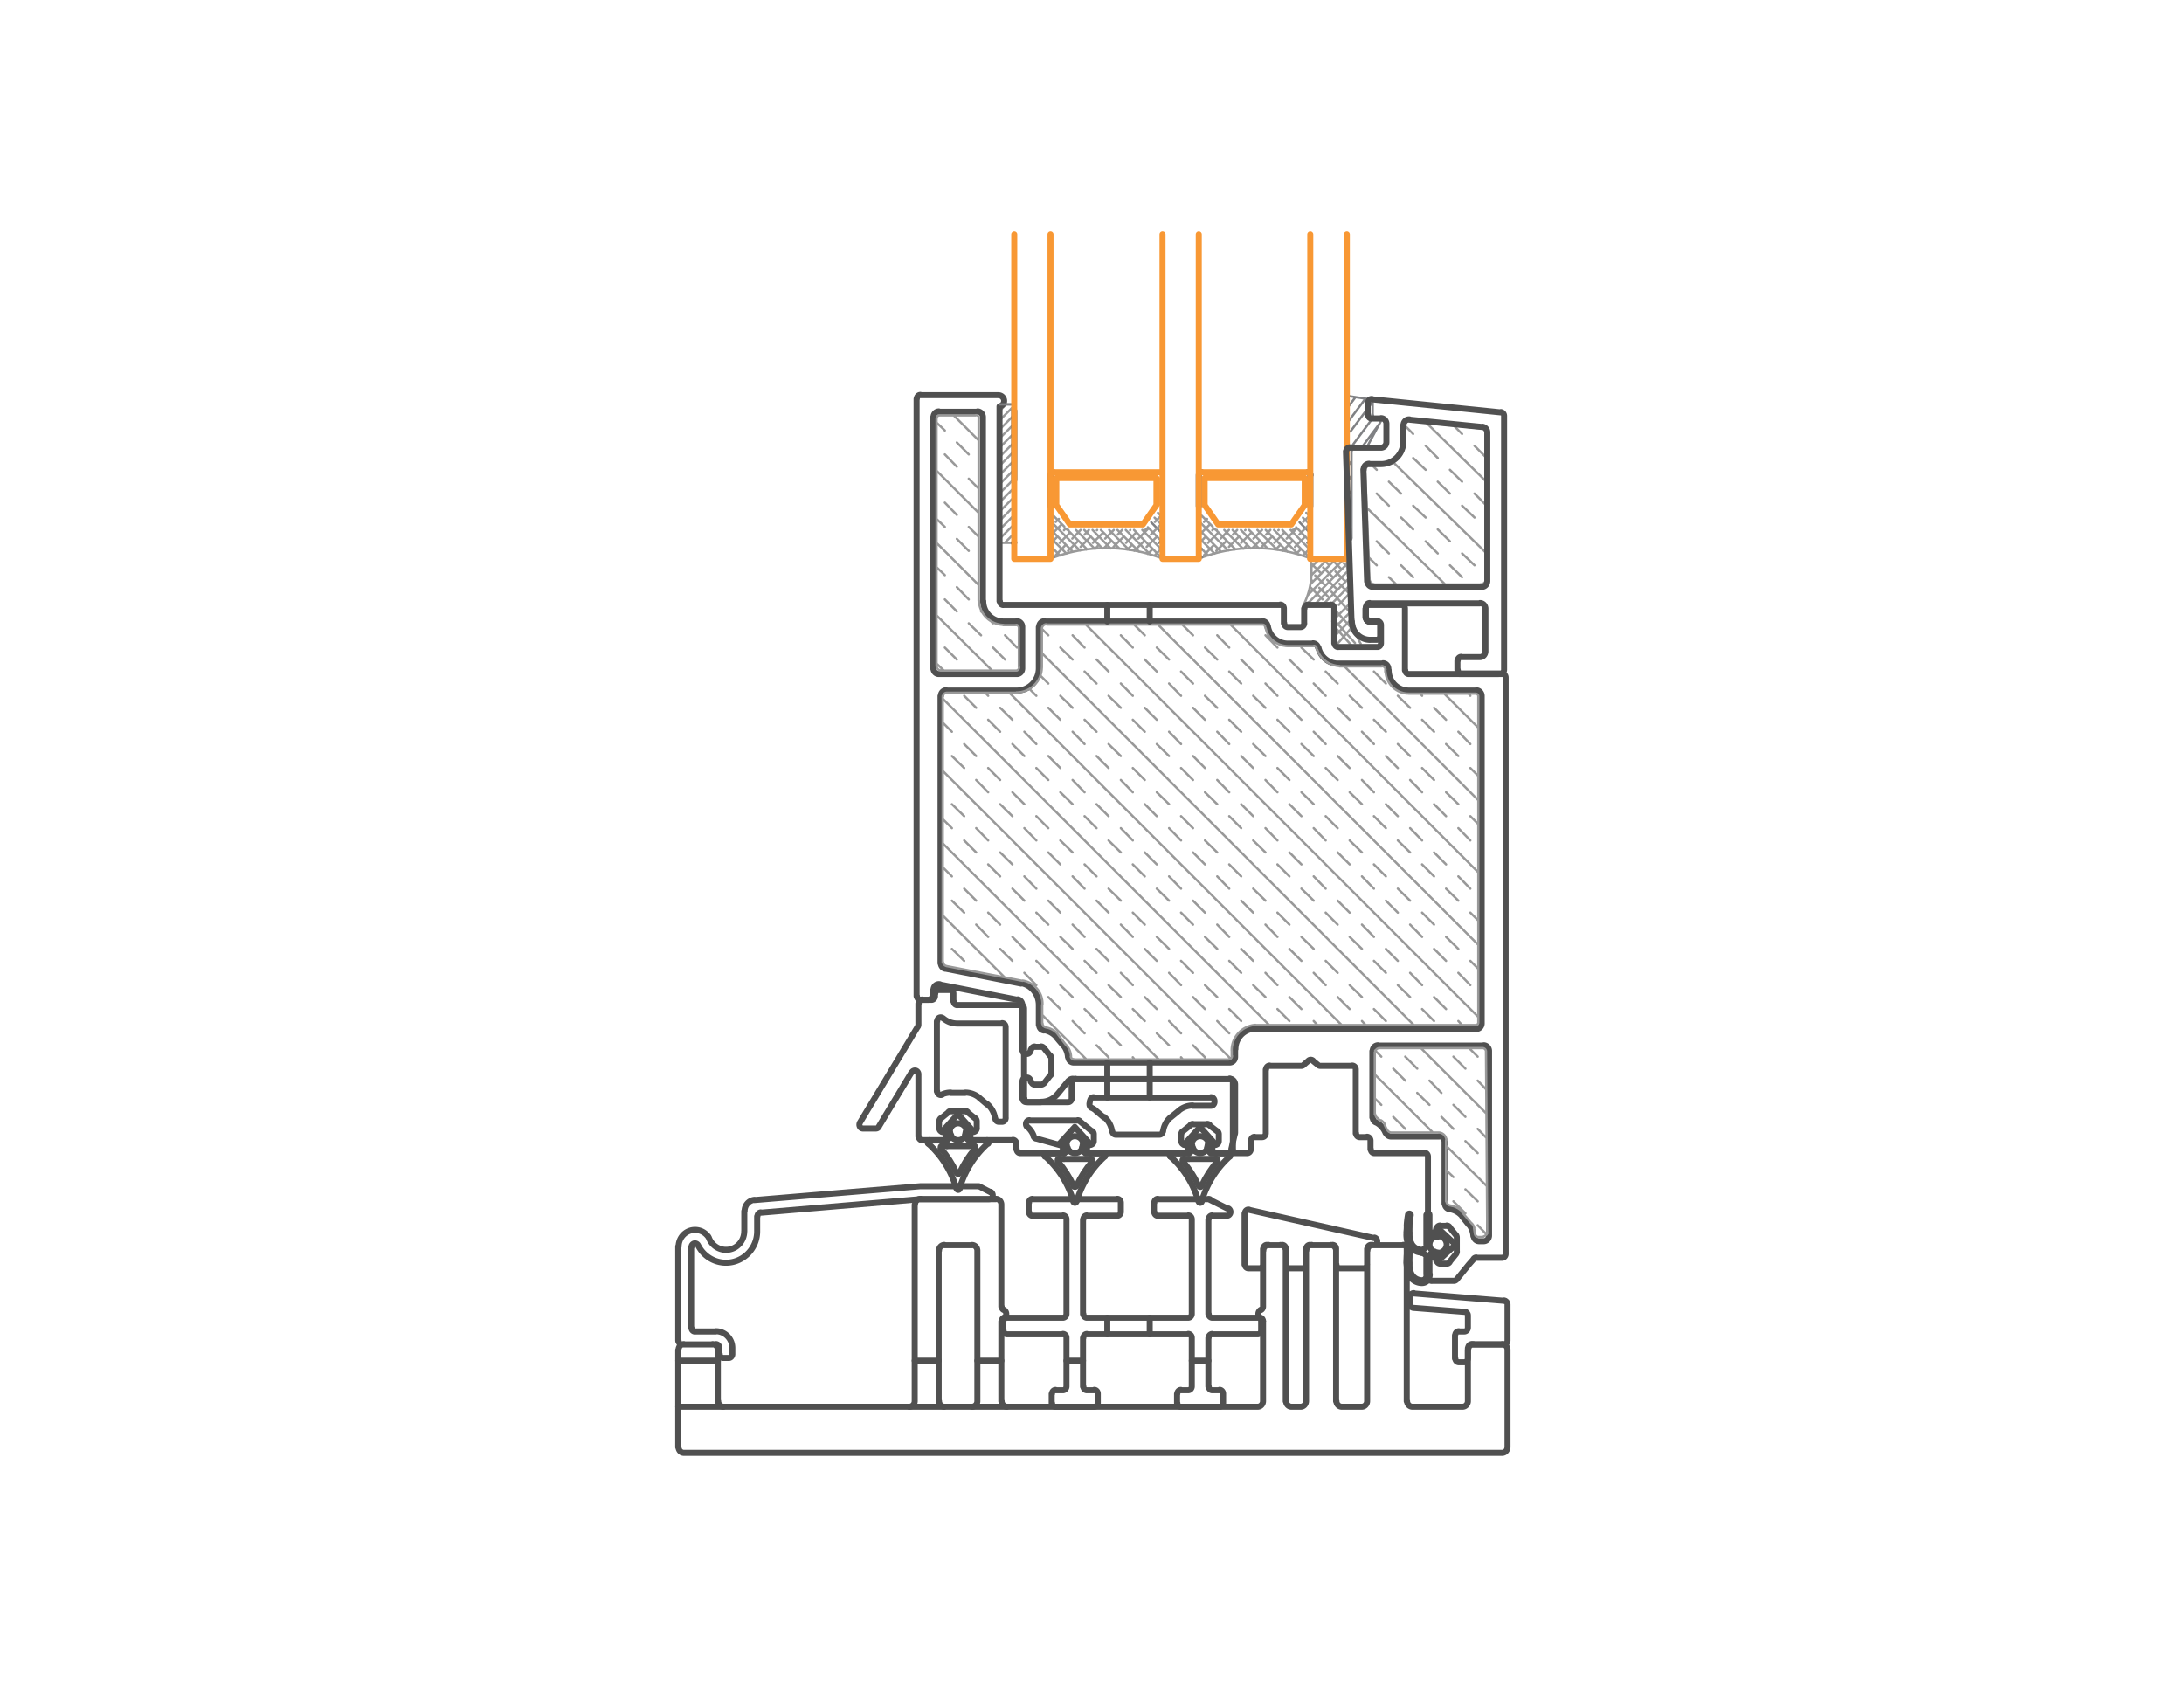 <svg xmlns="http://www.w3.org/2000/svg" viewBox="0 0 350 270"><style>.st0,.st1,.st2,.st3{fill:none;stroke:#808184;stroke-width:.367;stroke-linecap:round;stroke-linejoin:round;stroke-miterlimit:10}.st1,.st2,.st3{stroke:#999}.st2,.st3{stroke:#505050;stroke-width:.967}.st3{stroke:#f89834}</style><g id="Layer_5"><path class="st0" d="M208.26 83.71l1.72 1.77M209.98 86.52l-.49.49"/><path class="st1" d="M210.18 90.85l1.32-1.28M210.18 92.18l2.6-2.61M210.03 93.6l4.08-4.03M209.59 95.38l5.8-5.81M209.34 96.95l6.55-6.59M210.62 96.95l5.41-5.46M211.95 96.95l4.33-4.38M213.23 96.95l3.34-3.39M214.56 96.95l1.88-2.03M211.95 96.07l-2.02-2.02M213.03 95.82l-1.62-1.62M210.42 93.21l-.29-.29M216.55 98.35l-3.18-3.51M213.52 99.56l3.17-3.21M214.3 100.2l2.41-2.41M216.85 100.96l-3.18-3.51M213.77 102.08l2.74-2.78M214.16 103.39l2.6-2.98M216.86 103.74l-3.18-3.51M212.39 93.85l-1.62-1.62M214.36 94.54l-1.67-1.62M211.75 91.93l-1.62-1.62M216.28 95.18l-1.63-1.62M213.67 92.57l-1.62-1.62M215.64 93.21l-1.63-1.62M213.03 90.6L212 89.57M216.28 92.57l-.3-.34M215 91.24l-1.63-1.62M215.93 90.9l-.59-.64M215.85 89.54c.13 2.64.72 11.42 2.21 13.61M208.93 96.91c1.14-2.29 1.51-4.88 1.06-7.4M209.34 82.19l.64.64M208.8 82.97l1.18 1.18M207.71 84.5l2.27 2.31M206.83 84.94l3.15 3.2M205.5 84.94l4.48 4.53M204.17 84.94l3.94 3.94M202.84 84.94l3.5 3.5M201.51 84.94l3.2 3.2M200.18 84.94l3.01 3M198.86 84.94l2.9 2.96M197.53 84.94l2.9 2.96M196.2 84.94l3 3M192.11 82.19l2.22 2.21M194.87 84.94l3.1 3.1M192.11 83.51l4.73 4.73M192.11 84.84l3.6 3.6M192.11 86.17l2.56 2.56M192.11 87.5l1.53 1.53M209.98 87.85l-1.13 1.13M208.5 87.99l-.79.79M209.19 85.98l-1.67 1.67M209.83 84.01l-1.62 1.67M207.17 86.66l-1.62 1.63M209.98 82.53l-1.13 1.13M207.86 84.65l-1.67 1.67M205.2 87.3l-.78.79M205.84 85.34l-1.62 1.67M204.91 84.94l-.05.05M203.88 85.98l-1.68 1.67M203.58 84.94l-.69.74M201.91 86.66l-1.23 1.19M202.25 84.94l-1.38 1.38M199.89 87.3l-.59.64M200.58 85.34l-1.68 1.67M197.92 87.99l-.1.1M199.59 84.94l-.05.05M198.56 85.98l-1.62 1.67M198.26 84.94l-.68.74M196.59 86.66l-1.67 1.63M196.94 84.94l-1.33 1.38M194.57 87.3l-1.62 1.68M195.26 85.34l-1.67 1.67M194.52 84.7l-.24.29M193.24 85.98l-1.13 1.18M193.93 84.01l-1.67 1.67M193.44 83.17l-.49.49M192.6 82.68l-.49.49M210.04 89.52a24.653 24.653 0 0 0-17.89 0M207.15 84.94c.15 0 .29-.07.38-.2M194.61 84.74c.09.12.23.2.38.2"/><path class="st0" d="M192.11 88.83l.54.49M192.6 87.99l-.49.5"/><path class="st2" d="M192.11 81.1v-4.92M192.58 75.69a.47.47 0 0 0-.47.47M210.03 76.16a.47.47 0 0 0-.47-.47M209.98 76.18v4.92"/><path class="st3" d="M215.84 89.57h-5.86M192.56 75.69h16.98M195.21 84.06l-2.16-3.1v-4.34h16.04v4.34l-2.16 3.1h-11.72"/><path class="st1" d="M217.15 103.06l-3.18-3.52"/><path class="st0" d="M215.94 64.65v-1.2l4.04.62v2.46M220.41 67.11h1.09l-2.35 4.38M216.12 65.13l1.12-1.49M215.94 67.73l2.89-3.85M216.42 69.15l3.43-4.57M215.94 72.45l4.15-5.58M218.21 71.73l2.85-3.81M219.98 64.65v1.88M220.02 66.5c0 .33.19.6.41.6M220.41 67.11h1.09M222.15 67.95c0-.49-.28-.89-.63-.89M222.15 67.97v2.89M221.51 71.73c.35 0 .63-.4.63-.89M221.5 71.73h-3.54M220.02 66.5c0 .33.19.6.41.6M218.81 71.73c.13 0 .25-.09.33-.23M218.79 71.73h-1.77M217.04 71.68c-.23 0-.41.27-.41.6M216.59 72.31v13.87M215.98 86.16c0 .25.14.46.31.46s.31-.2.31-.46M215.94 74.76l.65-.86M215.94 77.12l.65-.86M215.94 79.48l.65-.86M215.94 81.85l.65-.87M215.94 84.21l.65-.87M215.98 86.42l.61-.77"/><path class="st1" d="M160.18 65.89l1.03-1.08M160.18 67.37l2.36-2.36M160.18 68.85l2.36-2.37M160.18 70.27l2.36-2.36M160.18 71.75l2.36-2.36M160.18 73.23l2.36-2.36M160.18 74.66l2.36-2.37M160.18 76.13l2.36-2.36M160.18 77.61l2.36-2.36M160.18 79.08l2.36-2.36M160.18 80.51l2.36-2.36M160.18 81.99l2.36-2.36M160.18 83.47l2.36-2.37M160.18 84.89l2.36-2.36M160.18 86.37l2.36-2.36M161.01 87.01l1.53-1.53M162.54 87.01h-2.36 2.36v-22.2h-2.36v22.2-22.2"/><path class="st0" d="M184.49 83.71l1.72 1.77M186.21 86.52l-.49.49"/><path class="st1" d="M185.57 82.19l.64.64M185.03 82.97l1.18 1.18M183.95 84.5l2.26 2.31M183.06 84.94l3.15 3.2M181.74 84.94l4.47 4.53M180.41 84.94l3.93 3.94M179.08 84.94l3.49 3.5M177.75 84.94l3.2 3.2M176.42 84.94l3 3M175.09 84.94l2.9 2.96M173.76 84.94l2.91 2.96M172.43 84.94l3 3M168.35 82.19l2.21 2.21M171.1 84.94l3.1 3.1M168.35 83.51l4.72 4.73M168.35 84.84l3.59 3.6M168.35 86.17l2.56 2.56M168.35 87.5l1.52 1.53M186.21 87.85l-1.13 1.13M184.74 87.99l-.79.79M185.43 85.98l-1.68 1.67M186.07 84.01l-1.63 1.67M183.41 86.66l-1.63 1.63M186.21 82.53l-1.13 1.13M184.1 84.65l-1.68 1.67M181.44 87.3l-.79.79M182.08 85.34l-1.62 1.67M181.14 84.94l-.04.05M180.11 85.98l-1.67 1.67M179.82 84.94l-.69.74M178.14 86.66l-1.23 1.19M178.49 84.94l-1.38 1.38M176.12 87.3l-.59.64M176.81 85.34l-1.67 1.67M174.16 87.99l-.1.1M175.83 84.94l-.05.05M174.8 85.98l-1.63 1.67M174.5 84.94l-.69.74M172.83 86.66l-1.68 1.63M173.17 84.94l-1.33 1.38M170.81 87.3l-1.63 1.68M171.5 85.34l-1.68 1.67M170.76 84.7l-.25.29M169.48 85.98l-1.13 1.18M170.17 84.01l-1.68 1.67M169.68 83.17l-.5.49M168.84 82.68l-.49.49M186.28 89.52a24.653 24.653 0 0 0-17.89 0M183.38 84.94c.15 0 .29-.07.38-.2M170.84 84.74c.09.12.23.2.38.2"/><path class="st2" d="M202.41 211.78v12.8M201.55 225.46c.48 0 .86-.41.86-.91M201.52 225.46h-40.16M160.52 224.55c0 .5.39.91.86.91M160.47 224.58v-12.8M160.84 211.2a.63.63 0 0 0-.32.55"/><path class="st2" d="M160.83 211.26c.26-.13.43-.39.43-.68s-.17-.56-.43-.68M160.52 209.39c0 .23.12.45.32.55M160.47 209.42v-16.34M160.47 193.05c0-.5-.39-.91-.86-.91M159.59 192.19h-12.11M147.5 192.14c-.48 0-.86.41-.86.91M146.59 193.08v31.5M145.73 225.46c.48 0 .86-.41.86-.91M145.71 225.46h-29.78M115.09 224.55c0 .5.39.91.86.91M115.04 224.58v-8.22M115.04 216.33c0-.5-.39-.91-.86-.91M114.16 215.47h-4.58M109.6 215.42c-.48 0-.86.41-.86.91M108.69 216.36v15.6M108.74 231.94c0 .5.39.91.86.91M109.58 232.85H240.7M240.72 232.85c.48 0 .86-.41.86-.91M241.59 216.33c0-.5-.39-.91-.86-.91M240.7 215.47h-4.58M236.15 215.42c-.48 0-.86.41-.86.91M235.24 216.36v8.22M234.38 225.46c.48 0 .86-.41.86-.91M234.35 225.46h-8.02M225.49 224.55c0 .5.39.91.86.91M225.44 224.58v-24.42M225.44 200.14c0-.34-.25-.62-.57-.62M224.85 199.57h-4.87M220 199.52c-.48 0-.86.41-.86.91M219.09 200.46v24.12M218.23 225.46c.48 0 .86-.41.86-.91M218.21 225.46h-3.2M214.17 224.55c0 .5.39.91.86.91M214.12 224.58v-24.12M214.12 200.44c0-.5-.39-.91-.86-.91M213.24 199.57h-3.06M210.21 199.52c-.48 0-.86.41-.86.91M209.3 200.46v24.12M208.44 225.46c.48 0 .86-.41.86-.91M208.41 225.46h-1.47M206.1 224.55c0 .5.39.91.86.91M206.05 224.58v-24.12M206.05 200.44c0-.5-.39-.91-.86-.91M205.16 199.57h-1.87M203.32 199.52c-.48 0-.86.41-.86.91M202.41 200.46v8.96M202.09 209.95c.19-.1.32-.32.32-.55M202.09 209.89c-.26.13-.43.39-.43.68s.17.56.43.68M202.41 211.76c0-.23-.12-.45-.32-.55M156.63 200.46v24.12M155.77 225.46c.48 0 .86-.41.86-.91M155.75 225.46h-4.43M150.48 224.55c0 .5.39.91.86.91M150.43 224.58v-24.12M151.34 199.52c-.48 0-.86.41-.86.91M151.32 199.57h4.43M156.63 200.44c0-.5-.39-.91-.86-.91M225.93 209.02v-1.13M225.98 209c0 .32.23.59.52.61M226.6 207.25a.542.542 0 0 0-.43.16c-.12.12-.18.28-.18.45M170.32 222.81h-1.19M169.16 222.76c-.31 0-.57.28-.57.62M168.54 223.4v1.47M168.59 224.85c0 .34.25.62.57.62M169.13 225.46h6.21M175.36 225.46c.31 0 .57-.28.57-.62M175.93 224.87v-1.47M175.93 223.37c0-.34-.25-.62-.57-.62M175.34 222.81h-1.18M173.61 222.19c0 .34.25.62.57.62M173.56 222.22v-7.78M174.18 213.8c-.31 0-.57.28-.57.62M174.16 213.85h16.24M190.99 214.41c0-.34-.25-.62-.57-.62M190.99 214.44v7.78M190.42 222.81c.31 0 .57-.28.57-.62M190.4 222.81h-1.18M189.24 222.76c-.31 0-.57.28-.57.62M188.63 223.4v1.47M188.67 224.85c0 .34.25.62.57.62M189.22 225.46h6.2M195.44 225.46c.31 0 .57-.28.57-.62M196.01 224.87v-1.47M196.01 223.37c0-.34-.25-.62-.57-.62M195.42 222.81h-1.18M193.7 222.19c0 .34.25.62.57.62M193.65 222.22v-7.78M194.26 213.8c-.31 0-.57.28-.57.62M194.24 213.85h7.28M201.55 213.85c.31 0 .57-.28.57-.62M202.11 213.26v-1.48M202.11 211.76c0-.34-.25-.62-.57-.62M201.52 211.19h-7.28M193.7 210.57c0 .34.25.62.57.62M193.65 210.6v-15.16M194.26 194.8c-.31 0-.57.28-.57.62M194.24 194.85h2.36M196.62 194.85c.26 0 .49-.2.55-.47a.626.626 0 0 0-.3-.69M196.85 193.77l-2.96-1.48M193.92 192.21a.573.573 0 0 0-.25-.06M193.65 192.19h-8.13M185.55 192.14c-.31 0-.57.28-.57.62M184.93 192.78v1.48M184.98 194.23c0 .34.25.62.57.62M185.52 194.85h4.88M190.99 195.42c0-.34-.25-.62-.57-.62M190.99 195.44v15.16M190.42 211.19c.31 0 .57-.28.57-.62M190.4 211.19h-16.24M173.61 210.57c0 .34.25.62.57.62M173.56 210.6v-15.16M174.18 194.8c-.31 0-.57.28-.57.62M174.16 194.85h4.87M179.05 194.85c.31 0 .57-.28.57-.62M179.62 194.26v-1.48M179.62 192.76c0-.34-.25-.62-.57-.62M179.03 192.19h-13.59M165.47 192.14c-.31 0-.57.28-.57.62M164.85 192.78v1.48M164.9 194.23c0 .34.25.62.57.62M165.44 194.85h4.88M170.91 195.42c0-.34-.25-.62-.57-.62M170.91 195.44v15.16M170.34 211.19c.31 0 .57-.28.57-.62M170.32 211.19h-8.96M161.38 211.14c-.31 0-.57.28-.57.62M160.77 211.78v1.48M160.82 213.23c0 .34.25.62.57.62M161.36 213.85h8.96M170.91 214.41c0-.34-.25-.62-.57-.62M170.91 214.44v7.78M170.34 222.81c.31 0 .57-.28.57-.62M164.98 179.54c-.24 0-.45.16-.53.41-.08.24-.01.52.17.68M164.95 179.59h7.73M173.06 179.68a.543.543 0 0 0-.36-.14M173.02 179.69l2.02 1.67M175.29 181.78c0-.18-.08-.36-.21-.48M175.29 181.81v1.08M174.87 183.46c.25-.07.42-.32.42-.59M174.84 183.48l-.24.05M174.62 183.45c-.25.07-.42.32-.42.59M174.16 184.07v.15M174.2 184.19c0 .34.25.62.57.62M174.75 184.81h15.06M189.83 184.81c.31 0 .57-.28.57-.62M190.4 184.22v-.15M190.4 184.05c0-.28-.17-.52-.42-.59M189.95 183.53l-.24-.05M189.31 182.86c0 .28.17.52.42.59M189.27 182.89v-1.08M189.52 181.31a.65.65 0 0 0-.21.48M189.51 181.36l1.28-1.03M191.16 180.13c-.13 0-.26.05-.36.14M191.14 180.18h2.31M193.83 180.27a.543.543 0 0 0-.36-.14M193.79 180.33l1.33 1.03M195.32 181.78c0-.18-.08-.36-.21-.48M195.32 181.81v1.08M194.9 183.46c.25-.07.42-.32.42-.59M194.88 183.48l-.25.05M194.7 183.45c-.25.07-.42.32-.42.59M194.24 184.07v.15M194.29 184.19c0 .34.25.62.57.62M194.83 184.81h2.16M197.02 184.81c.31 0 .57-.28.57-.62M197.58 184.22v-10.68M197.58 173.51c0-.34-.25-.62-.57-.62M196.99 172.95h-24.66M172.36 172.9c-.31 0-.57.28-.57.62M171.74 173.54v2.51M171.18 176.64c.31 0 .57-.28.57-.62M171.15 176.64h-6.44M164.16 176.02c0 .34.25.62.57.62M164.11 176.05v-14.37M164.11 161.65c0-.34-.25-.62-.57-.62M163.52 161.08h-10.14M152.84 160.47c0 .34.25.62.57.62M152.79 160.49v-1.23M152.79 159.24c0-.34-.25-.62-.57-.62M152.2 158.67h-1.77M150.46 158.62c-.31 0-.57.28-.57.62M149.84 159.26v.4M149.27 160.25c.31 0 .57-.28.57-.62M149.25 160.25h-1.48M147.8 160.2c-.31 0-.57.28-.57.62M147.18 160.84v3.39M147.1 164.53c.05-.1.08-.21.08-.32M147.08 164.53l-9.3 15.45M137.81 179.94c-.11.19-.11.43-.01.62s.29.31.49.31M138.27 180.87h2.07M140.37 180.87c.2 0 .38-.11.48-.3M140.83 180.58l5.22-8.67M147.18 172.18c0-.28-.17-.52-.41-.59a.557.557 0 0 0-.64.28M147.18 172.21v9.94M147.23 182.13c0 .34.25.62.57.62M147.77 182.74h3.25M151.05 182.74c.31 0 .57-.28.57-.62M151.61 182.15V182M151.61 181.98c0-.28-.17-.52-.42-.59M151.17 181.46l-.25-.05M150.53 180.8c0 .28.17.52.42.59M150.48 180.82v-1.08M150.74 179.24a.65.65 0 0 0-.21.48M150.73 179.3l1.28-1.04M152.38 178.07c-.13 0-.26.05-.36.14M152.35 178.11h2.31M155.05 178.2a.543.543 0 0 0-.36-.14M155.06 178.26l1.28 1.04M156.53 179.71c0-.18-.08-.36-.21-.48M156.53 179.74v1.08M156.12 181.39c.25-.07.42-.32.42-.59M156.09 181.41l-.24.05M155.92 181.38c-.25.07-.42.32-.42.59M155.45 182v.15M155.5 182.13c0 .34.25.62.57.62M156.04 182.74h6.25M162.88 183.31c0-.34-.25-.62-.57-.62M162.88 183.33v.89M162.93 184.19c0 .34.25.62.57.62M163.47 184.81h6.26M169.75 184.81c.31 0 .57-.28.57-.62M170.32 184.22v-.15M170.32 184.05c0-.28-.17-.52-.42-.59M169.87 183.53l-3.89-1.08M165.63 182.1c.06.18.21.32.38.38M165.66 182.05c-.22-.58-.58-1.09-1.06-1.49M187.65 179.02a3.63 3.63 0 0 0-1.26 2.3M187.59 179.1l1.33-1.08M191.16 177.18c-.81 0-1.6.29-2.23.81M191.14 177.23h2.9M194.06 177.23c.31 0 .57-.28.57-.62M194.63 176.64v-.15M194.63 176.47c0-.34-.25-.62-.57-.62M194.04 175.9h-18.8M175.26 175.85c-.29 0-.53.24-.56.55M174.59 176.88c.04-.16.07-.31.08-.47M174.61 176.86c-.06.28.06.58.31.7M175.62 177.99c-.22-.19-.47-.34-.73-.47M175.63 178.02l1.28 1.08M178.21 181.32a3.63 3.63 0 0 0-1.26-2.3M178.25 181.32c.04.31.28.54.56.54M178.78 181.86h6.99M185.8 181.86c.28 0 .52-.23.56-.54M152.35 175.16h2.31M156.92 175.92c-.63-.52-1.42-.81-2.23-.81M156.93 175.95l1.28 1.08M159.46 179.25a3.63 3.63 0 0 0-1.26-2.3M159.49 179.25c.04.31.28.54.56.54M160.03 179.79h.54M160.6 179.79c.31 0 .57-.28.57-.62M161.16 179.2v-14.57M161.16 164.6c0-.34-.25-.62-.57-.62M160.57 164.04h-7.19M151.15 163.2c.63.54 1.43.84 2.26.84M151.12 163.2a.535.535 0 0 0-.6-.09c-.2.1-.33.32-.33.56M150.14 163.69v11.23M150.19 174.89c0 .21.1.4.26.51.16.11.36.13.54.05M152.38 175.11c-.49 0-.97.1-1.41.3M226.57 207.3l14.47 1.18M226.48 209.61l8.22.64M219.68 199.57h.45M220.15 199.57c.29 0 .53-.24.56-.55.03-.31-.16-.6-.44-.67M220.27 198.44l-20.08-4.53M200.19 193.88c-.17-.04-.34 0-.48.12a.65.65 0 0 0-.21.48M199.45 194.5v8.18M199.5 202.65c0 .34.25.62.57.62M200.04 203.27h1.78M201.84 203.27c.31 0 .57-.28.57-.62M202.41 202.68v-2.52M203.02 199.52c-.31 0-.57.28-.57.62M203 199.57h2.46M206.05 200.14c0-.34-.25-.62-.57-.62M206.05 200.16v2.52M206.1 202.65c0 .34.25.62.57.62M206.64 203.27h2.07M208.73 203.27c.31 0 .57-.28.57-.62M209.3 202.68v-2.52M209.91 199.52c-.31 0-.57.28-.57.62M209.89 199.57h3.64M214.12 200.14c0-.34-.25-.62-.57-.62M214.12 200.16v2.52M214.17 202.65c0 .34.25.62.57.62M214.71 203.27h3.79M218.53 203.27c.31 0 .57-.28.57-.62M219.09 202.68v-2.52M219.71 199.52c-.31 0-.57.28-.57.62M241.59 231.96v-15.6M115.29 217.05v-.99M115.29 216.04c0-.34-.25-.62-.57-.62M114.7 215.47h-5.42M108.74 214.86c0 .34.25.62.57.62M113.5 198.21a2.595 2.595 0 0 0-2.94-.96c-1.08.36-1.81 1.39-1.81 2.55M113.58 198.35c-.02-.05-.04-.1-.07-.15M113.6 198.37c.49 1.35 1.87 2.15 3.26 1.9 1.4-.25 2.41-1.49 2.41-2.93M119.28 197.36v-3.25M120.93 192.3c-.91.08-1.6.86-1.6 1.79M120.9 192.34l26.58-2.22h9.4l1.92.99"/><path class="st2" d="M158.53 192.19c.26 0 .49-.2.55-.47a.626.626 0 0 0-.3-.69M158.5 192.19h-10.92M147.6 192.14h-.05M147.53 192.19l-25.65 2.17M121.91 194.31c-.29.03-.52.29-.52.61M121.34 194.95v2.41M111.9 199.64c1.05 2.07 3.38 3.15 5.62 2.6a5.034 5.034 0 0 0 3.82-4.9M111.88 199.61a.566.566 0 0 0-.64-.32.61.61 0 0 0-.43.6M110.76 199.92v12.89M111.35 213.4h3.35M110.81 212.79c0 .34.25.62.57.62M117.36 216.04c0-1.48-1.18-2.68-2.63-2.68M117.36 216.06v.99M116.79 217.64c.31 0 .57-.28.57-.62M116.77 217.64h-.89M115.34 217.02c0 .34.25.62.57.62M229.48 198.52c-.25.25-.39.58-.39.93s.14.69.39.93M229.92 198.31c-.18.03-.34.11-.46.23M229.92 198.29l.74-.14M230.72 200.78c.65-.12 1.12-.68 1.12-1.33s-.47-1.22-1.12-1.33M230.66 200.8l-.74-.14M229.46 200.36c.13.12.29.2.46.23M225.89 197.81c-.01.43.05.87.18 1.28M225.89 197.49v.32M225.88 197.51v-.54M225.89 196.41c0 .18 0 .35-.01.53M225.9 196.12c-.01.09-.01.19-.01.28M226.08 194.78c-.08.44-.14.89-.18 1.34M226.08 194.76a.216.216 0 0 0-.18-.25.233.233 0 0 0-.26.17M225.64 194.7c-.08.46-.14.92-.18 1.38M225.46 196.08c-.01.1-.01.21-.02.31M225.45 196.4c0 .18 0 .35-.01.53M225.39 197.51l.05-.54M225.44 197.49v.32M225.39 197.8c-.01.48.06.96.2 1.43M225.67 199.18c.32.91 1.16 1.54 2.13 1.57M228.64 201.67c0-.46-.39-.84-.88-.86M228.59 201.69v2.56M228.53 204.77c.07-.17.11-.35.11-.54M227.88 205.19c.28 0 .54-.17.66-.43M226.09 203.92c.27.76.98 1.27 1.79 1.27M225.89 202.68c-.01.43.05.86.18 1.27M225.89 202.32v.32M225.88 202.38v-.59M225.89 201.23c0 .18 0 .35-.01.53M225.9 200.99c-.01.09-.01.19-.01.28M226 200.12c-.04.29-.08.58-.1.87"/><path class="st2" d="M226.02 200.11a.218.218 0 0 0-.28-.28.23.23 0 0 0-.15.18M225.54 200.02l-.1 1.28-.05 1.08.2 1.72M225.67 204.05c.32.94 1.21 1.58 2.21 1.58M227.88 205.63c.48 0 .92-.27 1.11-.69M228.98 204.96c.1-.23.15-.48.15-.74M229.08 204.25v-3.05M229.4 200.96c-.06-.01-.13 0-.18.05-.05.04-.08.1-.08.17"/><path class="st2" d="M229.33 201l1.28.25v.69l2.66-2.46-2.66-2.47v.74l-1.28.2"/><path class="st2" d="M229.13 197.73c0 .07.03.13.08.17.05.04.12.06.18.05M229.08 197.75v-3.05M229.08 194.68c0-.12-.1-.22-.22-.22s-.22.1-.22.22M228.59 194.7v4.78M227.63 200.31c.26.03.52-.05.71-.21.19-.16.3-.4.3-.64M226.09 199.04c.24.69.85 1.18 1.58 1.27M108.69 199.82v15.06M241.59 214.88v-5.81M241.59 209.05c0-.32-.23-.59-.52-.61M235.24 212.81v-1.96M235.24 210.82c0-.32-.23-.59-.52-.61M235.83 215.47H241M233.76 213.4h.89M234.67 213.4c.31 0 .57-.28.57-.62M241.02 215.47c.31 0 .57-.28.57-.62M235.24 216.06v1.68M235.85 215.42c-.31 0-.57.28-.57.62M233.17 214v3.74M233.22 217.71c0 .34.25.62.57.62M233.78 213.36c-.31 0-.57.28-.57.62M234.65 218.33h-.89M234.67 218.33c.31 0 .57-.28.57-.62M173.42 183.97l.14-.74M173.59 183.22c-.12-.65-.68-1.12-1.33-1.12-.66 0-1.22.47-1.33 1.12M170.91 183.23l.14.74M171.12 183.97c.03.18.11.34.23.46"/><path class="st2" d="M171.33 184.42c.25.25.58.39.93.39.35 0 .69-.14.93-.39M173.17 184.44c.12-.13.2-.29.23-.46"/><path class="st2" d="M170.71 184.56l-.2-1.23h-.74l2.47-2.71 2.46 2.71h-.69l-.25 1.23M173.77 184.55c-.01.06 0 .13.05.18.04.05.1.08.17.08M173.96 184.86h2.9M177.07 185.37c.08-.09.11-.23.07-.35-.04-.12-.14-.21-.25-.21M177.1 185.31a15.468 15.468 0 0 0-4.54 7.21M172 192.55c.03.14.14.23.26.23s.23-.09.26-.23M172.01 192.52c-.81-2.78-2.38-5.28-4.54-7.21M167.63 184.81c-.11 0-.21.08-.25.21-.04.12-.01.26.07.35M167.61 184.86h2.9"/><path class="st2" d="M170.54 184.81c.07 0 .13-.03.17-.08.04-.05.06-.12.05-.18M193.45 183.97l.15-.74M193.67 183.22c-.12-.65-.68-1.12-1.33-1.12-.66 0-1.22.47-1.33 1.12M190.99 183.23l.15.74M191.2 183.97c.03.18.11.34.23.46"/><path class="st2" d="M191.41 184.42c.25.25.58.39.93.39s.69-.14.93-.39M193.25 184.44c.12-.13.2-.29.23-.46"/><path class="st2" d="M190.79 184.56l-.24-1.23h-.69l2.46-2.71 2.41 2.71h-.69l-.25 1.23M193.85 184.55c-.01.06 0 .13.05.18.04.05.1.08.17.08M194.04 184.86h2.85M197.1 185.37c.08-.09.11-.23.07-.35-.04-.12-.14-.21-.25-.21M197.13 185.31a15.468 15.468 0 0 0-4.54 7.21M192.08 192.55c.03.14.14.23.26.23s.23-.09.26-.23M192.05 192.52c-.81-2.78-2.38-5.28-4.54-7.21"/><path class="st2" d="M187.72 184.81c-.11 0-.21.08-.25.21-.04.12-.01.26.07.35M187.69 184.86h2.86M190.57 184.81c.07 0 .13-.03.17-.08.04-.05.06-.12.05-.18M154.66 181.9l.15-.73M154.89 181.15c-.12-.65-.68-1.12-1.33-1.12-.66 0-1.22.47-1.33 1.12M152.2 181.17l.15.73M152.42 181.9c.03.18.11.34.23.46"/><path class="st2" d="M152.62 182.35c.25.25.58.39.93.39.35 0 .69-.14.93-.39M154.47 182.37c.12-.13.2-.29.23-.46"/><path class="st2" d="M152.01 182.5l-.25-1.24h-.69l2.46-2.7 2.41 2.7h-.69l-.24 1.24M155.06 182.48c-.01.06 0 .13.05.18.04.05.1.08.17.08M155.25 182.79h2.91M158.36 183.3c.08-.09.11-.23.07-.35s-.14-.21-.25-.21M158.34 183.24a15.468 15.468 0 0 0-4.54 7.21M153.3 190.48c.03.14.14.23.26.23s.23-.09.26-.23M153.26 190.46c-.81-2.78-2.38-5.28-4.54-7.21"/><path class="st2" d="M148.93 182.74c-.11 0-.21.08-.25.21-.04.12-.01.26.07.35M148.91 182.79h2.85M151.78 182.74c.07 0 .13-.03.17-.08.04-.05.06-.12.05-.18M151.76 183.68h4.28M156.26 184.1c-1 1.16-1.83 2.46-2.47 3.86"/><path class="st2" d="M156.27 184.16c.07-.09.08-.23.04-.34-.04-.11-.14-.19-.25-.19M153.28 187.96c-.64-1.4-1.47-2.7-2.47-3.86M153.31 187.97c.04.11.14.19.25.19s.2-.07.25-.19"/><path class="st2" d="M151 183.63c-.11 0-.2.07-.25.19-.04.11-.03.25.04.34M150.97 183.68h.79M170.51 185.74h4.24M175.01 186.17c-1 1.16-1.83 2.46-2.47 3.86"/><path class="st2" d="M174.98 186.22c.07-.09.08-.23.04-.34-.04-.11-.14-.19-.25-.19M172.03 190.03c-.64-1.4-1.47-2.7-2.47-3.86M172.01 190.04c.04.11.14.19.25.19.11 0 .2-.07.25-.19M169.75 185.69c-.11 0-.2.07-.25.19-.04.11-.03.25.04.34M169.73 185.74h.78M190.55 185.74h4.28M195.05 186.17c-1 1.16-1.83 2.46-2.47 3.86"/><path class="st2" d="M195.06 186.22c.07-.09.08-.23.04-.34-.04-.11-.14-.19-.25-.19M192.06 190.03c-.64-1.4-1.47-2.7-2.47-3.86M192.1 190.04c.04.11.14.19.25.19.11 0 .2-.07.25-.19M189.78 185.69c-.11 0-.2.07-.25.19-.04.11-.03.25.04.34M189.76 185.74h.79M157.52 66.85c0-.5-.39-.91-.86-.91M157.52 66.88v29.48M157.57 96.34c0 1.81 1.44 3.27 3.22 3.27M160.77 99.61h2.16M163.82 100.47c0-.5-.39-.91-.86-.91M163.82 100.5v6.64M162.96 108.03c.48 0 .86-.41.86-.91M162.93 108.03h-12.5M149.59 107.12c0 .5.39.91.86.91M149.55 107.14V66.88M150.46 65.94c-.48 0-.86.41-.86.91M150.43 65.99h6.2M166.48 161.06c0-1.71-1.19-3.18-2.85-3.5M163.62 157.64l-12.2-2.41M150.78 154.37c0 .44.29.81.7.89M150.73 154.39v-42.82M151.64 110.63c-.48 0-.86.41-.86.91M151.61 110.68h11.32M162.96 110.68c1.94 0 3.52-1.6 3.52-3.57M166.48 107.14v-6.64M167.39 99.56c-.48 0-.86.41-.86.91M167.36 99.61h34.9M203.14 100.34c-.06-.45-.42-.78-.85-.78M203.18 100.34c.23 1.61 1.59 2.81 3.19 2.81M206.34 103.15h4.04M211.24 103.81c-.09-.41-.44-.71-.84-.71M211.3 103.82c.34 1.48 1.64 2.54 3.14 2.54M214.42 106.35h7.18M222.49 107.21c0-.5-.39-.91-.86-.91M222.49 107.24v.2M222.54 107.41c0 1.81 1.44 3.27 3.22 3.27M225.74 110.68h10.83M237.45 111.55c0-.5-.39-.91-.86-.91M237.45 111.57v52.47M236.59 164.92c.48 0 .86-.41.86-.91M236.57 164.92h-35.39M201.2 164.87c-1.78 0-3.22 1.47-3.22 3.27M197.93 168.17v1.23M197.07 170.29c.48 0 .86-.41.86-.91M197.04 170.29h-25M171.2 169.44c.03.48.41.85.86.85M171.15 169.41c-.04-.68-.3-1.33-.72-1.86M170.41 167.58l-1.08-1.28M169.34 166.27a3.233 3.233 0 0 0-2.07-1.17M166.53 164.26c0 .46.32.84.75.9M166.48 164.28v-3.2M235.38 196.28l-1.03-1.28 1.03 1.28M236.12 198.1c-.04-.68-.3-1.33-.72-1.86M236.17 198.08c.03.48.41.85.86.85M237.01 198.93h.74M237.77 198.93c.48 0 .86-.41.86-.91M238.63 198.05v-29.58M238.63 168.44c0-.5-.39-.91-.86-.91M237.75 167.58h-16.93M220.84 167.53c-.48 0-.86.41-.86.91M219.93 168.47v10.63M219.98 179.07c0 .35.19.68.5.82M222.05 181.58c-.31-.76-.88-1.38-1.62-1.73M222.11 181.58c.13.34.45.57.8.57M222.88 182.15h7.73M231.5 183.01c0-.5-.39-.91-.86-.91M231.5 183.04v9.89M231.55 192.9c0 .46.32.84.75.9M234.36 194.96a3.233 3.233 0 0 0-2.07-1.17M241.29 201v-92.38M241.29 108.59c0-.34-.25-.62-.57-.62M240.7 108.03h-14.96M225.2 107.41c0 .34.25.62.57.62M225.15 107.44v-9.9M225.15 97.52c0-.34-.25-.62-.57-.62M224.56 96.95h-5.12M219.46 96.9c-.31 0-.57.28-.57.62M218.85 97.54v1.48M218.9 98.99c0 .34.25.62.57.62M219.44 99.61h1.28M221.31 100.18c0-.34-.25-.62-.57-.62M221.31 100.2v2.9M220.74 103.69c.31 0 .57-.28.57-.62M220.72 103.69h-6.3M213.88 103.08c0 .34.25.62.57.62M213.83 103.1v-5.56M213.83 97.52c0-.34-.25-.62-.57-.62M213.24 96.95h-3.65M209.62 96.9c-.31 0-.57.28-.57.62M209 97.54v2.36M208.44 100.5c.31 0 .57-.28.57-.62M208.41 100.5h-2.07M205.8 99.88c0 .34.25.62.57.62M205.75 99.9v-2.36M205.75 97.52c0-.34-.25-.62-.57-.62M205.16 96.95h-44.39M160.23 96.34c0 .34.25.62.57.62M160.18 96.36v-31.2M160.18 65.14a.908.908 0 0 0-.18-1.8M159.98 63.33h-12.5M147.5 63.29c-.31 0-.57.28-.57.62M146.89 63.93v95.73M146.94 159.63c0 .34.25.62.57.62M147.48 160.25h1.18M148.68 160.25c.48 0 .86-.41.86-.91M149.55 159.36v-.69M150.62 157.75a.84.84 0 0 0-.71.19c-.2.17-.31.43-.31.7M150.58 157.79l12.55 2.46M163.82 161.06c0-.44-.29-.81-.7-.89M163.82 161.08v7.24M163.87 168.3c0 .34.25.62.57.62M164.41 168.91h.15M164.58 168.91c.26 0 .48-.19.55-.45M165.15 168.47l.05-.25M165.81 167.73c-.26 0-.48.19-.55.45M165.79 167.78h1.03M167.28 167.95a.57.57 0 0 0-.44-.23M167.31 167.98l1.04 1.32M168.49 169.62c0-.14-.05-.28-.13-.39M168.49 169.65v2.31M168.37 172.33c.08-.11.13-.25.13-.39M168.35 172.31l-1.04 1.33M166.85 173.83c.17 0 .33-.08.44-.23M166.82 173.83h-1.03M165.27 173.38c.07.27.29.45.55.45M165.2 173.39l-.05-.25M165.13 173.15c-.07-.27-.29-.45-.55-.45M164.56 172.75h-.15M164.43 172.7c-.31 0-.57.28-.57.62M163.82 173.34v2.71M163.87 176.02c0 .34.25.62.57.62M164.41 176.64h2.41M166.85 176.59c1.01 0 1.97-.45 2.61-1.23M169.43 175.41l1.77-2.17M171.92 172.9c-.26 0-.5.12-.67.33M171.89 172.95h25.15M197.93 173.81c0-.5-.39-.91-.86-.91M197.93 173.83v7.73M197.9 181.75c.02-.07.02-.14.02-.21M197.88 181.76l-.54 2.36M197.35 184.05c-.04.18 0 .38.11.53.11.15.27.23.44.23M197.88 184.81h1.97M199.87 184.81c.31 0 .57-.28.57-.62M200.44 184.22v-1.38M201.05 182.2c-.31 0-.57.28-.57.62M201.03 182.25h1.23M202.28 182.25c.31 0 .57-.28.57-.62M202.85 181.66v-10.24M203.47 170.78c-.31 0-.57.28-.57.62M203.44 170.83h5.07M208.54 170.83c.13 0 .26-.05.36-.14M208.9 170.68l.74-.64M210.42 169.99a.539.539 0 0 0-.73 0M210.43 170.04l.79.64M211.22 170.69c.1.09.23.14.36.14M211.56 170.83h5.12M217.27 171.4c0-.34-.25-.62-.57-.62M217.27 171.42v10.24M217.32 181.63c0 .34.25.62.57.62M217.86 182.25h1.18M219.63 182.81c0-.34-.25-.62-.57-.62M219.63 182.84v1.38M219.68 184.19c0 .34.25.62.57.62M220.22 184.81h8.03M228.84 185.37c0-.34-.25-.62-.57-.62M228.84 185.4v11.57M228.89 196.94c0 .34.25.62.57.62M229.43 197.56h.15M229.6 197.56c.26 0 .48-.19.55-.45M230.12 197.11l.05-.24M230.78 196.42c-.26 0-.48.19-.55.45M230.76 196.47h1.08M232.3 196.65a.57.57 0 0 0-.44-.23M232.28 196.67l1.04 1.28M233.46 198.32c0-.14-.05-.28-.13-.39M233.46 198.34v2.27M233.34 200.97c.08-.11.13-.25.13-.39M233.32 201l-1.04 1.28M231.87 202.53c.17 0 .33-.08.44-.23M231.84 202.53h-1.08M230.24 202.07c.07.27.29.45.55.45M230.17 202.08l-.05-.24M230.15 201.8c-.07-.27-.29-.45-.55-.45M229.58 201.4h-.15M229.45 201.35c-.31 0-.57.28-.57.62M228.84 201.99v2.7M228.89 204.67c0 .34.25.62.57.62M229.43 205.28h3.54M233 205.28c.17 0 .33-.08.44-.23M233.42 205.09l.93-1.14 1.03-1.27.74-.84M236.59 201.54c-.17 0-.33.08-.44.23M236.57 201.59h4.13M240.72 201.59c.31 0 .57-.28.57-.62M218.85 97.54v.79"/><path class="st1" d="M152.84 66.58l3.99 3.99M150.09 75.44l6.74 6.75M150.09 87.01l6.74 6.74M150.09 98.62l8.91 8.86M151.42 72.83l1.92 1.97M155.25 76.72l1.58 1.58M150.09 83.17l1.33 1.28M153.34 86.37l1.91 1.92M151.42 96.07l1.92 1.92M155.25 99.9l1.97 1.92M159.14 103.79l1.92 1.92M150.09 106.35l1.18 1.13M150.09 67.72l1.33 1.27M153.34 70.91l1.91 1.92M151.42 80.56l1.92 1.97M155.25 84.45l1.58 1.57M150.09 90.9l1.33 1.28M153.34 94.1l1.91 1.97M157.22 97.99l.15.14M158.9 99.66l.24.24M161.06 101.82l1.92 1.97M151.42 103.79l1.92 1.92M163.28 106.94v-6.25M163.28 100.66a.466.466 0 0 0-.11-.34.444.444 0 0 0-.32-.17M162.83 100.2h-2.06M156.88 96.28a4.02 4.02 0 0 0 3.93 3.87M156.83 96.31V67.12M156.87 67.08a.483.483 0 0 0-.12-.4.447.447 0 0 0-.39-.14M156.34 66.58h-5.86M150.49 66.59a.43.43 0 0 0-.36.43M150.09 67.03v39.77M150.14 106.8c-.01.16.05.32.16.44s.27.19.43.2M150.73 107.48h12.1M162.86 107.48c.27-.03.48-.26.47-.53M236.91 163.84v-52.17M236.91 111.62a.393.393 0 0 0-.12-.31.439.439 0 0 0-.31-.13M236.47 111.18h-10.73M222.05 107.66a3.708 3.708 0 0 0 3.7 3.51M222 107.68v-.34M222.04 107.33a.616.616 0 0 0-.58-.58M221.46 106.8h-6.8M211.1 104.15a3.909 3.909 0 0 0 3.56 2.59M211.07 104.19l-.1-.3M211 103.84a.46.46 0 0 0-.44-.34M210.53 103.55h-4.19M202.83 100.66a3.617 3.617 0 0 0 3.54 2.88M202.8 100.69l-.1-.39M202.72 100.31a.486.486 0 0 0-.45-.2M202.26 100.1h-34.5M167.76 100.06a.713.713 0 0 0-.59.21.7.7 0 0 0-.19.6M166.97 100.89v6.1M162.9 110.98c2.24 0 4.06-1.81 4.06-4.04M162.88 111.03h-11.17M151.76 111.03a.617.617 0 0 0-.64.56M151.07 111.57v42.67M151.12 154.2c.03.31.27.57.58.63M151.66 154.83l12.21 2.37M167.06 161.01a3.763 3.763 0 0 0-3.17-3.86M167.02 161.04v3M167.07 164.01c0 .35.27.64.63.66M169.46 165.66c-.48-.51-1.1-.86-1.79-.98M169.48 165.71l1.38 1.82M171.64 169.3c-.04-.67-.31-1.31-.76-1.81M171.6 169.31c.01.25.22.44.47.44M172.04 169.8h24.85M196.93 169.79c.28-.03.5-.26.51-.55M197.39 169.25v-.83M201.2 164.25a4.116 4.116 0 0 0-3.82 4.14M201.18 164.28h35.29M236.46 164.28a.414.414 0 0 0 .45-.45M231.45 111.18l5.46 5.46M215.45 106.8l21.46 21.46M197.19 100.1l39.72 39.72M185.57 100.1l51.34 51.34M174.01 100.1l62.9 62.9M166.97 104.68l59.6 59.6M161.75 111.03l53.26 53.25M151.07 111.96l52.32 52.32M151.07 123.53l46.12 46.12M151.07 135.15l34.65 34.65M151.07 146.71l9.94 9.94M167.02 162.66l7.09 7.14M235.34 111.18l.29.34M220.18 107.63l1.92 1.92M224.01 111.52l1.97 1.92M227.9 115.36l1.92 1.92M231.74 119.25l1.97 1.92M235.63 123.09l1.28 1.28M202.8 101.82l1.92 1.97M206.64 105.71l1.92 1.92M210.53 109.55l1.92 1.97M214.37 113.44l1.92 1.92M218.26 117.28l1.92 1.97M222.1 121.17l1.91 1.92M225.98 125.01l1.92 1.97M229.82 128.89l1.92 1.92M233.71 132.73l1.92 1.97M189.46 100.1l1.73 1.72M193.1 103.79l1.97 1.92M196.99 107.63l1.92 1.92M200.83 111.52l1.97 1.92M204.72 115.36l1.92 1.92M208.56 119.25l1.97 1.92M212.45 123.09l1.92 1.92M216.29 126.98l1.97 1.91M220.18 130.81l1.92 1.92M224.01 134.7l1.97 1.92M227.9 138.54l1.92 1.92M231.74 142.43l1.97 1.92M235.63 146.27l1.28 1.28M179.62 101.82l1.92 1.97M183.46 105.71l1.92 1.92M187.35 109.55l1.92 1.97M191.19 113.44l1.91 1.92M195.07 117.28l1.92 1.97M198.91 121.17l1.92 1.92M202.8 125.01l1.92 1.97M206.64 128.89l1.92 1.92M210.53 132.73l1.92 1.97M214.37 136.62l1.92 1.92M218.26 140.46l1.92 1.97M222.1 144.35l1.91 1.92M225.98 148.19l1.92 1.97M229.82 152.08l1.92 1.92M233.71 155.92l1.92 1.97M166.97 100.79l1.03 1.03M169.92 103.79l1.97 1.92M173.81 107.63l1.92 1.92M177.65 111.52l1.97 1.92M181.54 115.36l1.92 1.92M185.38 119.25l1.97 1.92M189.27 123.09l1.92 1.92M193.1 126.98l1.97 1.91M196.99 130.81l1.92 1.92M200.83 134.7l1.97 1.92M204.72 138.54l1.92 1.92M208.56 142.43l1.97 1.92M212.45 146.27l1.92 1.92M216.29 150.16l1.97 1.92M220.18 154l1.92 1.92M224.01 157.89l1.97 1.91M227.9 161.72l1.92 1.92M165 110.44l1.08 1.08M168 113.44l1.92 1.92M171.89 117.28l1.92 1.97M175.73 121.17l1.92 1.92M179.62 125.01l1.92 1.97M183.46 128.89l1.92 1.92M187.35 132.73l1.92 1.97M191.19 136.62l1.91 1.92M195.07 140.46l1.92 1.97M198.91 144.35l1.92 1.92M202.8 148.19l1.92 1.97M206.64 152.08l1.92 1.92M210.53 155.92l1.92 1.97M214.37 159.8l1.92 1.92M218.26 163.64l.59.64M154.52 111.52l1.92 1.92M158.36 115.36l1.92 1.92M162.24 119.25l1.92 1.92M166.08 123.09l1.92 1.92M169.92 126.98l1.97 1.91M173.81 130.81l1.92 1.92M177.65 134.7l1.97 1.92M181.54 138.54l1.92 1.92M185.38 142.43l1.97 1.92M189.27 146.27l1.92 1.92M193.1 150.16l1.97 1.92M196.99 154l1.92 1.92M200.83 157.89l1.97 1.91M204.72 161.72l1.92 1.92M152.55 121.17l1.97 1.92M156.44 125.01l1.92 1.97M160.28 128.89l1.96 1.92M164.16 132.73l1.92 1.97M168 136.62l1.92 1.92M171.89 140.46l1.92 1.97M175.73 144.35l1.92 1.92M179.62 148.19l1.92 1.97M183.46 152.08l1.92 1.92M187.35 155.92l1.92 1.97M191.19 159.8l1.91 1.92M195.07 163.64l1.92 1.97M151.07 131.26l1.48 1.47M154.52 134.7l1.92 1.92M158.36 138.54l1.92 1.92M162.24 142.43l1.92 1.92M166.08 146.27l1.92 1.92M169.92 150.16l1.97 1.92M173.81 154l1.92 1.92M177.65 157.89l1.97 1.91M181.54 161.72l1.92 1.92M185.38 165.61l1.97 1.92M189.27 169.45l.29.35M152.55 144.35l1.97 1.92M156.44 148.19l1.92 1.97M160.28 152.08l1.96 1.92M164.16 155.92l1.92 1.97M168 159.8l1.92 1.92M171.89 163.64l1.92 1.97M175.73 167.53l1.92 1.92M227.61 111.18l.29.34M229.82 113.44l1.92 1.92M233.71 117.28l1.92 1.97M208.56 103.79l1.97 1.92M212.45 107.63l1.92 1.92M216.29 111.52l1.97 1.92M220.18 115.36l1.92 1.92M224.01 119.25l1.97 1.92M227.9 123.09l1.92 1.92M231.74 126.98l1.97 1.91M235.63 130.81l1.28 1.28M195.07 101.82l1.92 1.97M198.91 105.71l1.92 1.92M202.8 109.55l1.92 1.97M206.64 113.44l1.92 1.92M210.53 117.28l1.92 1.97M214.37 121.17l1.92 1.92M218.26 125.01l1.92 1.97M222.1 128.89l1.91 1.92M225.98 132.73l1.92 1.97M229.82 136.62l1.92 1.92M233.71 140.46l1.92 1.97M181.74 100.1l1.72 1.72M185.38 103.79l1.97 1.92M189.27 107.63l1.92 1.92M193.1 111.52l1.97 1.92M196.99 115.36l1.92 1.92M200.83 119.25l1.97 1.92M204.72 123.09l1.92 1.92M208.56 126.98l1.97 1.91M212.45 130.81l1.92 1.92M216.29 134.7l1.97 1.92M220.18 138.54l1.92 1.92M224.01 142.43l1.97 1.92M227.9 146.27l1.92 1.92M231.74 150.16l1.97 1.92M235.63 154l1.28 1.28M171.89 101.82l1.92 1.97M175.73 105.71l1.92 1.92M179.62 109.55l1.92 1.97M183.46 113.44l1.92 1.92M187.35 117.28l1.92 1.97M191.19 121.17l1.91 1.92M195.07 125.01l1.92 1.97M198.91 128.89l1.92 1.92M202.8 132.73l1.92 1.97M206.64 136.62l1.92 1.92M210.53 140.46l1.92 1.97M214.37 144.35l1.92 1.92M218.26 148.19l1.92 1.97M222.1 152.08l1.91 1.92M225.98 155.92l1.92 1.97M229.82 159.8l1.92 1.92M233.71 163.64l.59.64M166.72 108.27l1.28 1.28M169.92 111.52l1.97 1.92M173.81 115.36l1.92 1.92M177.65 119.25l1.97 1.92M181.54 123.09l1.92 1.92M185.38 126.98l1.97 1.91M189.27 130.81l1.92 1.92M193.1 134.7l1.97 1.92M196.99 138.54l1.92 1.92M200.83 142.43l1.97 1.92M204.72 146.27l1.92 1.92M208.56 150.16l1.97 1.92M212.45 154l1.92 1.92M216.29 157.89l1.97 1.91M220.18 161.72l1.92 1.92M157.91 111.03l.45.49M160.28 113.44l1.96 1.92M164.16 117.28l1.92 1.97M168 121.17l1.92 1.92M171.89 125.01l1.92 1.97M175.73 128.89l1.92 1.92M179.62 132.73l1.92 1.97M183.46 136.62l1.92 1.92M187.35 140.46l1.92 1.97M191.19 144.35l1.91 1.92M195.07 148.19l1.92 1.97M198.91 152.08l1.92 1.92M202.8 155.92l1.92 1.97M206.64 159.8l1.92 1.92M210.53 163.64l.59.64M151.07 115.8l1.48 1.48M154.52 119.25l1.92 1.92M158.36 123.09l1.92 1.92M162.24 126.98l1.92 1.91M166.08 130.81l1.92 1.92M169.92 134.7l1.97 1.92M173.81 138.54l1.92 1.92M177.65 142.43l1.97 1.92M181.54 146.27l1.92 1.92M185.38 150.16l1.97 1.92M189.27 154l1.92 1.92M193.1 157.89l1.97 1.91M196.99 161.72l1.92 1.92M152.55 128.89l1.97 1.92M156.44 132.73l1.92 1.97M160.28 136.62l1.96 1.92M164.16 140.46l1.92 1.97M168 144.35l1.92 1.92M171.89 148.19l1.92 1.97M175.73 152.08l1.92 1.92M179.62 155.92l1.92 1.97M183.46 159.8l1.92 1.92M187.35 163.64l1.92 1.97M191.19 167.53l1.91 1.92M151.07 138.98l1.48 1.48M154.52 142.43l1.92 1.92M158.36 146.27l1.92 1.92M162.24 150.16l1.92 1.92M166.08 154l1.92 1.92M169.92 157.89l1.97 1.91M173.81 161.72l1.92 1.92M177.65 165.61l1.97 1.92M181.54 169.45l.29.35M152.55 152.08l1.97 1.92"/><path class="st2" d="M115.93 225.46h-7.24M115.04 218.08h-6.35M150.43 218.08h-3.84M160.47 218.08h-3.84M173.56 218.08h-2.65M193.65 218.08h-2.66M151.32 225.46h-5.61M161.36 225.46h-5.61"/><path class="st1" d="M237.6 167.98h-16.64M221.03 167.98c-.34.03-.62.3-.65.64M220.32 168.62v9.99M220.38 178.58c.03.25.17.48.38.62M220.72 179.25l.54.34M221.96 180.23a1.7 1.7 0 0 0-.65-.68M221.9 180.28l.34.74M222.28 181c.11.32.42.53.75.51M222.98 181.51h7.48M231.79 182.77c0-.33-.13-.65-.37-.89s-.56-.37-.89-.37M231.74 182.79v9.75M231.79 192.53c.03.34.28.61.61.68M234.3 194.16a3.27 3.27 0 0 0-1.87-.95M234.25 194.21l1.58 1.87M236.27 196.81c-.07-.28-.21-.53-.41-.74M236.22 196.82l.15.98M236.38 197.8c.05.25.26.43.51.45M236.86 198.25h.84M237.68 198.2c.27-.08.49-.26.62-.5M238.34 197.7l-.2-29.08M238.14 168.6a.533.533 0 0 0-.13-.42.556.556 0 0 0-.4-.2M227.71 167.98l10.48 10.48M220.32 172.21l9.31 9.3M231.74 183.63l6.55 6.49M232.92 169.35l1.92 1.92M236.81 173.19l1.33 1.38M220.37 168.37l.99.98M223.28 171.27l1.92 1.92M227.12 175.16l1.96 1.92M231 179l1.92 1.92M234.84 182.89l1.97 1.92M232.92 192.54l1.92 1.92M236.81 196.37l1.43 1.48M235.43 167.98l1.38 1.37M225.2 169.35l1.92 1.92M229.08 173.19l1.92 1.97M232.92 177.08l1.92 1.92M236.81 180.92l1.38 1.43M220.32 176.05l1.04 1.03M223.28 179l1.92 1.92M231.74 187.52l1.18 1.13M234.84 190.62l1.97 1.92"/><path class="st2" d="M184.25 96.95v2.66M177.45 99.61v-2.66M184.25 170.29v5.61M177.45 175.9v-5.61M184.25 211.19v2.66M177.45 213.85v-2.66"/><path class="st0" d="M160.18 64.81h2.36"/><path class="st2" d="M162.54 65.84v11.08M162.49 87.01l.05-.05M233.91 108.03h6.2M220.52 99.61h-1.08M218.9 98.99c0 .34.25.62.57.62M218.85 99.02v-1.48"/><path class="st0" d="M168.35 88.83l.54.49M168.84 87.99l-.49.5"/><path class="st2" d="M168.35 81.1v-4.92M168.81 75.69a.47.47 0 0 0-.47.47"/><path class="st3" d="M168.35 37.61v51.96h-5.81V37.61M168.79 75.69h16.98M171.45 84.06l-2.17-3.1v-4.34h16.05v4.34l-2.17 3.1h-11.71M192.11 37.61v51.96h-5.81V37.61M209.98 37.61v51.96M215.84 89.57V37.61"/></g><g id="Layer_4"><path class="st1" d="M228.57 67.75l9.48 9.31M223.28 74.09l14.77 14.42M219.04 81.39l12.57 12.28M232.96 68.19l1.35 1.36M236.3 71.45l1.75 1.76M226.47 73.4l2 1.9M230.41 77.2l1.95 1.9M234.31 81.05l1.99 1.9M220.63 79.1l1.95 1.95M224.53 82.95l1.94 1.9M228.47 86.76l1.94 1.94M232.36 90.6l1.95 1.91M219.34 89.34l1.29 1.26M222.58 92.51l1.2 1.16M225.18 68.24l1.29 1.31M228.47 71.45l1.94 1.95M232.36 75.3l1.95 1.9M236.3 79.1l1.75 1.76M219.94 74.62l.69.68M222.58 77.2l1.95 1.9M226.47 81.05l2 1.9M230.41 84.85l1.95 1.91M234.31 88.7l1.99 1.9M220.63 86.76l1.95 1.94M224.53 90.6l1.94 1.91M238.05 93.04V69.41M238.1 69.42a.862.862 0 0 0-.65-.76M237.45 68.68l-11.38-1.22M226.12 67.41c-.43-.03-.83.25-.92.66M225.18 68.14v2.97M221.25 74.57c2.03-.02 3.71-1.53 3.91-3.5M221.23 74.62h-1.64M219.61 74.62a.752.752 0 0 0-.57.21c-.15.15-.22.35-.2.56M218.79 75.45l.7 17.59M219.51 93.01c.08.32.34.56.67.61M220.19 93.67h17.06M237.28 93.63c.4 0 .75-.27.84-.65"/><path class="st2" d="M218.89 97.57v1.46M218.94 99.01c0 .34.26.61.57.61M219.49 99.62h1.29M218.89 97.57v.78M219.24 66.46c0 .34.26.61.57.61M219.49 99.62h1.09M221.18 100.18c0-.34-.26-.61-.57-.61M221.18 100.2v1.76M220.61 102.54c.32 0 .57-.27.57-.61M220.58 102.54h-.99M216.64 99.6a2.96 2.96 0 0 0 2.97 2.95M216.59 99.62l-.89-27.29M216.32 71.7c-.16 0-.3.07-.41.19-.11.12-.17.28-.16.44M216.29 71.75h4.99M221.31 71.75c.48 0 .87-.4.87-.9M222.18 70.87v-2.92M222.18 67.92c0-.5-.39-.9-.87-.9M221.28 67.07h-1.49M219.24 66.46c0 .34.26.61.57.61M219.19 66.48v-1.9M219.87 63.95a.555.555 0 0 0-.44.15c-.12.12-.19.28-.19.45M219.89 64l20.6 2.09M241.04 66.65c0-.31-.22-.57-.51-.61M241.04 66.68v40.69M240.47 107.95c.32 0 .57-.27.57-.61M240.44 107.95h-6.28M233.61 107.34c0 .34.26.61.57.61M233.56 107.37v-1.46M234.18 105.27c-.32 0-.57.27-.57.61M234.16 105.32h2.99M237.17 105.32c.48 0 .87-.4.87-.9M238.05 104.44v-6.87M238.05 97.55c0-.5-.39-.9-.87-.9M237.15 96.7h-17.66M219.51 96.65c-.32 0-.57.27-.57.61M218.89 97.28v1.75M218.94 99.01c0 .34.26.61.57.61M221.31 74.38c1.97 0 3.57-1.58 3.57-3.53M224.88 70.87v-2.73M225.89 67.22a.862.862 0 0 0-.68.23c-.18.17-.29.41-.29.67M225.87 67.26l11.68 1.17M238.35 69.29a.9.9 0 0 0-.78-.9M238.35 69.31v23.88M237.47 94.06c.48 0 .87-.4.87-.9M237.45 94.06h-17.46M219.14 93.19c.01.49.4.87.87.87M219.09 93.19l-.6-17.94M219.41 74.33c-.24 0-.46.1-.63.27-.16.18-.25.41-.25.66M219.39 74.38h1.89"/></g></svg>